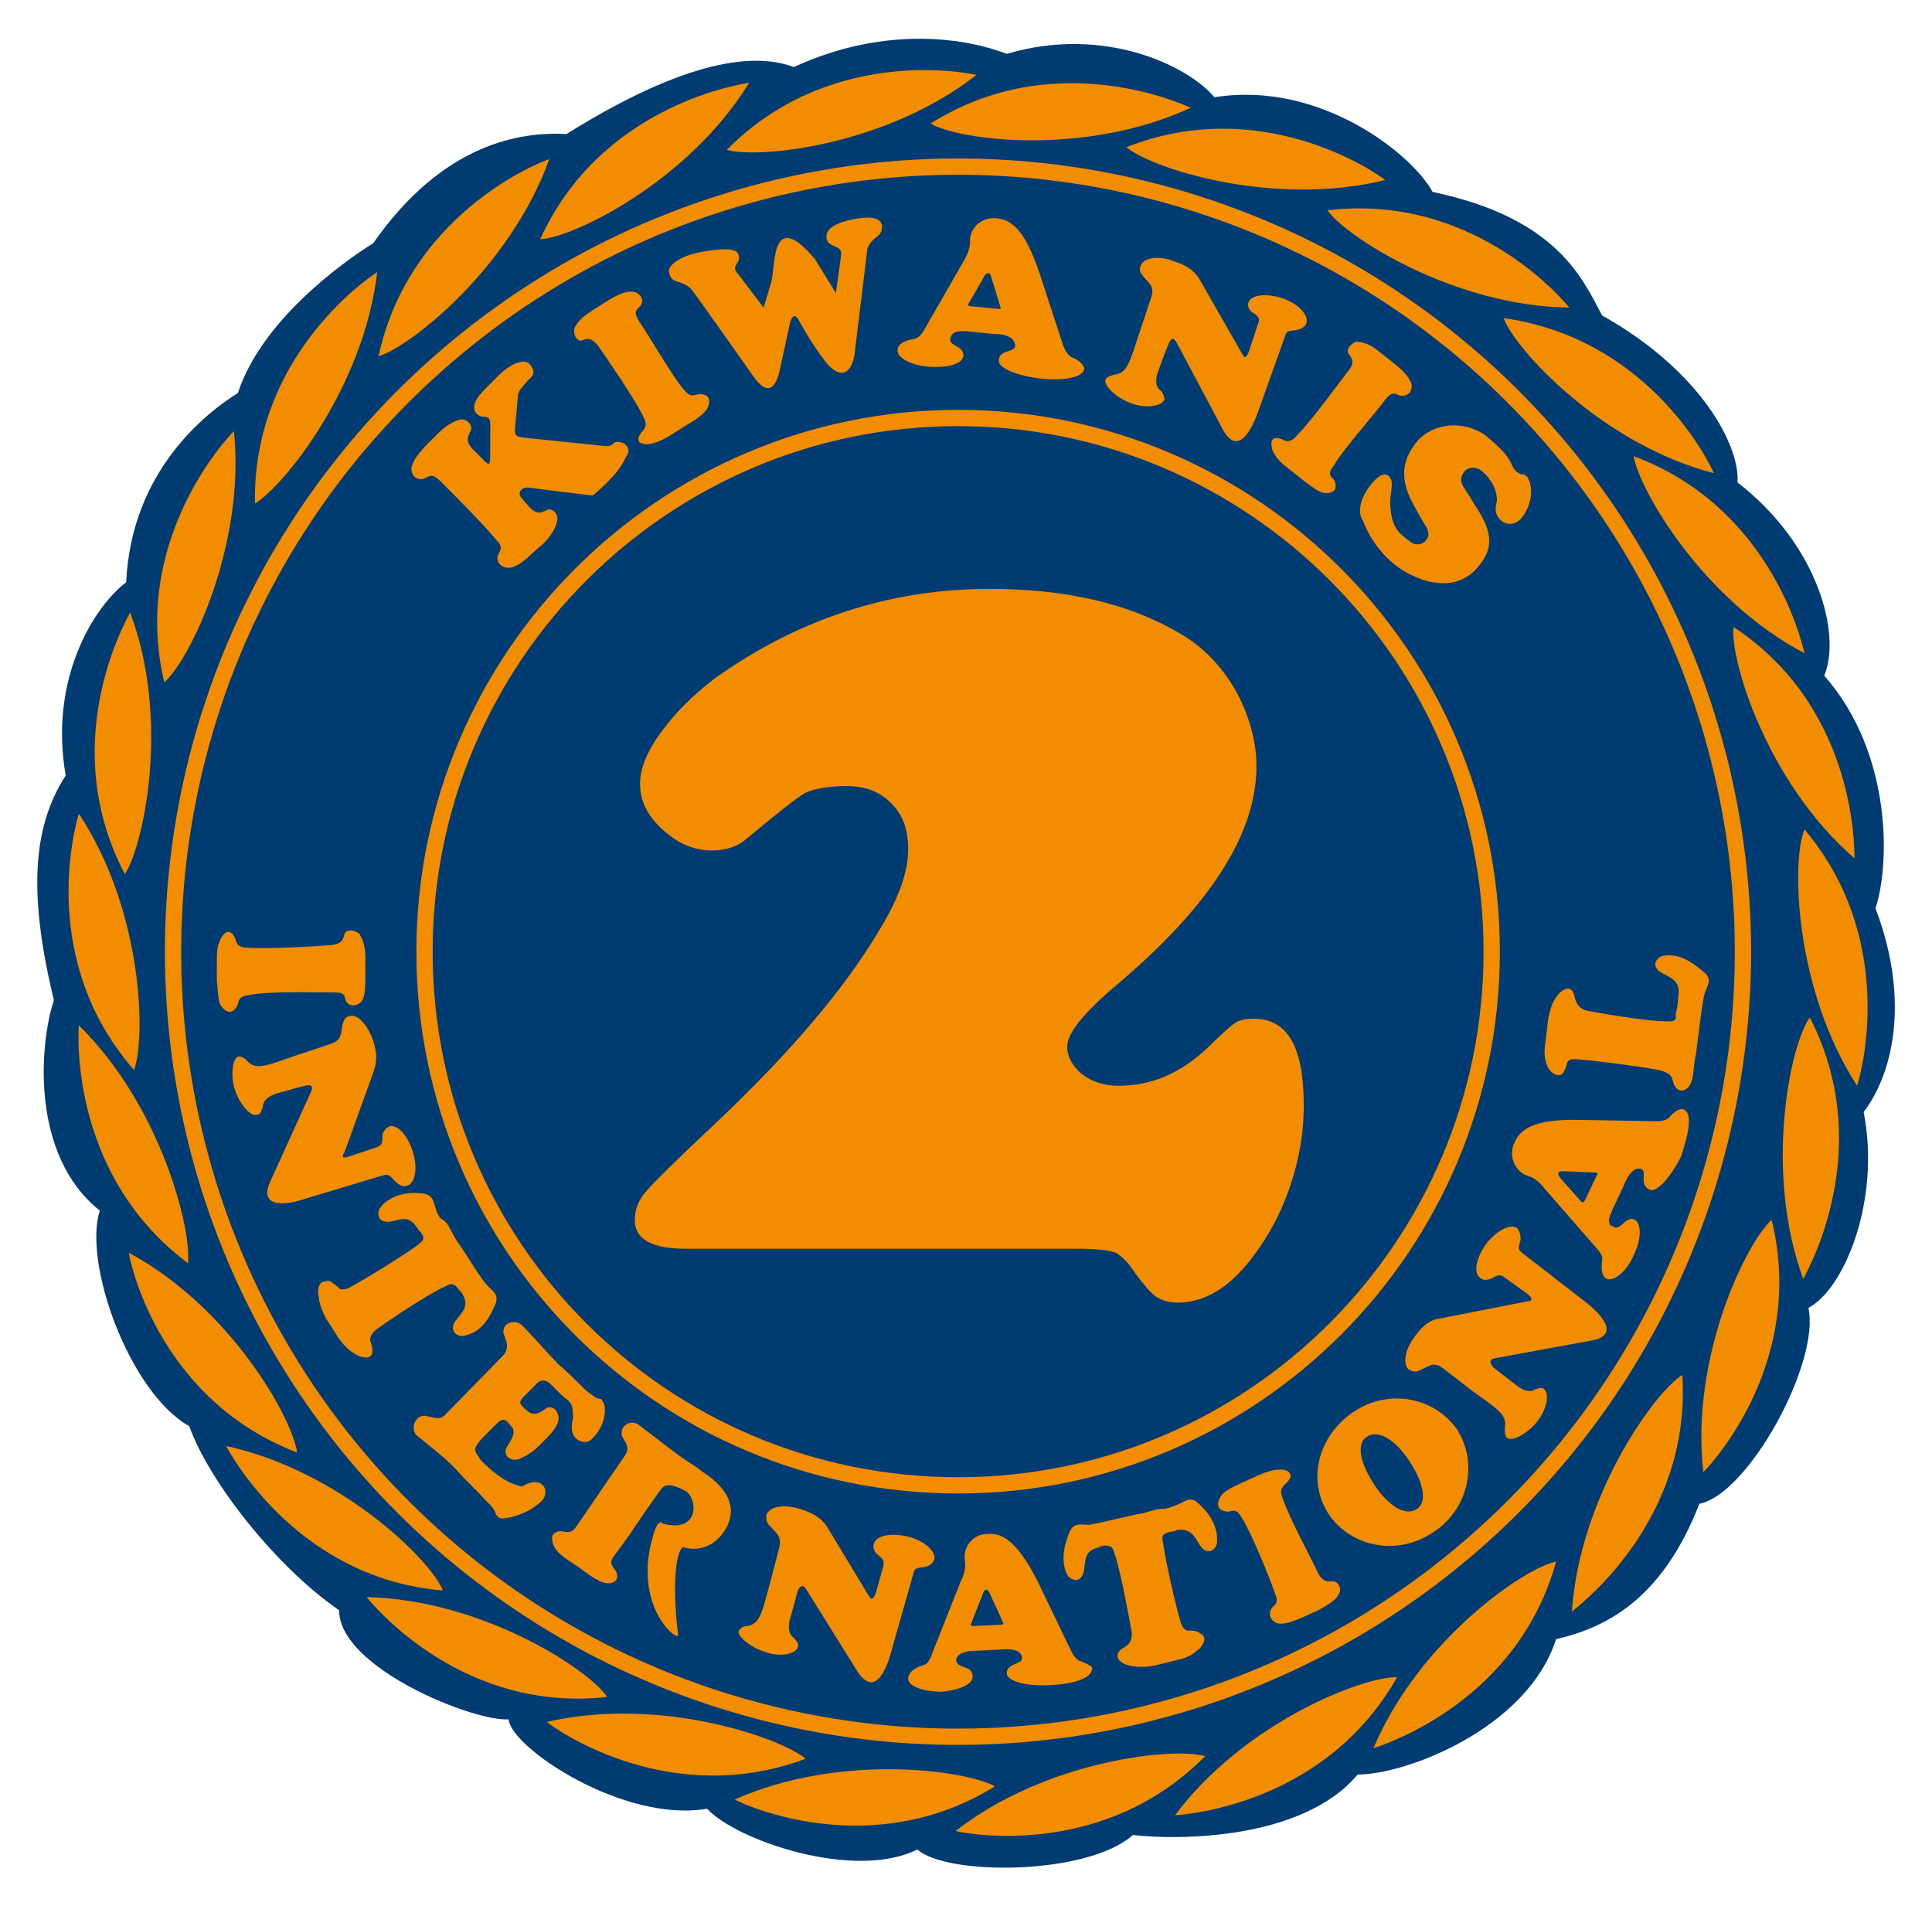 <?xml version="1.0" encoding="utf-8"?>
<!-- Generator: Adobe Illustrator 26.5.0, SVG Export Plug-In . SVG Version: 6.00 Build 0)  -->
<svg version="1.1" id="Calque_1" xmlns="http://www.w3.org/2000/svg" xmlns:xlink="http://www.w3.org/1999/xlink" x="0px" y="0px"
	 viewBox="0 0 147 145" style="enable-background:new 0 0 147 145;" xml:space="preserve">
<style type="text/css">
	.st0{fill:#003B71;}
	.st1{fill:none;stroke:#F28C00;stroke-width:1.239;stroke-miterlimit:10;}
	.st2{fill:#F28C00;}
</style>
<g>
	<path class="st0" d="M142.7,69.1c1.1-3.3,1.3-11.8-3.9-17.7c1.3-3.1-0.4-9.9-6.6-14.7c0.2-2.8-2.8-8.5-10.3-12.7
		c-1.5-2.8-3.4-7.4-12.9-9.4c-1.5-2.8-8.5-8.5-16.6-7.2C90.4,5,84,1.9,76.6,4.1c-2.8-1.1-9-2.3-16.2,1c-1.9-0.7-6.6-1.6-17.3,5.1
		c-3.5-0.2-9.4,0.7-14.7,8.3c-2.4,1.5-8.5,5.9-10.3,11.4c-2.4,1.5-8.1,5.9-8.5,14.4C7.2,46.1,3.7,51.6,5,59
		C2.4,63,2.2,68.2,4.1,76.1c-1.1,3.3-1.8,11.8,3.5,16c-1.3,3.9,2.2,13.8,6.8,16.4c1.5,4.2,6.6,10.7,11.4,14c0,4.4,10.3,8.5,12.9,8.3
		c0.2,2.2,8.8,7.9,15.1,6.8c2.2,2.4,11.2,5.5,16,3.1c2.2,2,12.9,2,16.4-1.1c0,0,0,0,0,0c3.4,0.4,12.9,0.4,17.1-4.6
		c3.7,0,12.9-3.5,15.1-10.3c3.9-0.9,8.1-3.1,10.9-10.3c3.7-0.7,9.2-10.7,8.3-14.9c2.8-1.5,5.5-8.3,4.2-14.9
		C143.8,82,145.5,76.5,142.7,69.1z"/>
	<g>
		
			<ellipse transform="matrix(0.334 -0.943 0.943 0.334 -19.731 116.964)" class="st1" cx="72.9" cy="72.4" rx="59.7" ry="59.7"/>
	</g>
	<g>
		<path class="st1" d="M72.9,113c22.4,0,40.6-18.2,40.6-40.6S95.3,31.8,72.9,31.8c-22.4,0-40.6,18.2-40.6,40.6S50.4,113,72.9,113z"
			/>
	</g>
	<path class="st2" d="M41.8,12.1c-1.2,0.4-10.7,4.4-13,15C31.2,26.4,38.8,20.4,41.8,12.1z"/>
	<path class="st2" d="M57,6.3c-1.3,0.2-11.4,2-15.9,11.9C43.6,18.1,52.4,13.8,57,6.3z"/>
	<path class="st2" d="M28.7,20.7c-1.1,0.7-9.5,6.7-9.3,17.6C21.6,37,27.7,29.4,28.7,20.7z"/>
	<path class="st2" d="M17.8,32.8c-0.9,0.9-7.8,8.6-5.3,19.1C14.4,50.3,18.7,41.5,17.8,32.8z"/>
	<path class="st2" d="M9.9,46.6c-0.6,1.1-5.5,10.2-0.4,19.9C10.9,64.4,13,54.8,9.9,46.6z"/>
	<path class="st2" d="M6,61.9C5.6,63.2,3,73.2,10.2,81.4C11.1,79,10.9,69.3,6,61.9z"/>
	<path class="st2" d="M6,78c-0.1,1.3-0.4,11.6,8.3,18.1C14.6,93.6,12.3,84.2,6,78z"/>
	<path class="st2" d="M9.8,95.3c0.2,1.3,2.6,11.3,12.8,15.2C22.3,108,17.6,99.5,9.8,95.3z"/>
	<path class="st2" d="M17.2,110c0.6,1.1,5.7,10.1,16.5,11C32.8,118.7,25.9,111.9,17.2,110z"/>
	<path class="st2" d="M27.9,121.5c0.8,1,7.5,8.8,18.3,7.6C44.8,127,36.7,121.7,27.9,121.5z"/>
	<path class="st2" d="M41.6,131c1,0.8,9.5,6.6,19.7,2.8C59.4,132.2,50.2,129,41.6,131z"/>
	<path class="st2" d="M55.9,136.9c1.1,0.6,10.6,4.7,19.8-1C73.6,134.7,64,133.3,55.9,136.9z"/>
	<path class="st2" d="M72.7,139.3c1.3,0.3,11.4,2,19-5.7C89.3,132.9,79.6,133.9,72.7,139.3z"/>
	<path class="st2" d="M89.4,138.1c1.3-0.1,11.5-1,16.9-10.5C103.8,127.5,94.7,131,89.4,138.1z"/>
	<path class="st2" d="M104.5,133c1.2-0.4,11-3.7,13.9-14.2C115.9,119.3,107.9,124.9,104.5,133z"/>
	<path class="st2" d="M119.6,122.6c1-0.8,9.1-7.2,8.4-18C125.9,105.9,120.2,113.8,119.6,122.6z"/>
	<path class="st2" d="M129.6,112c0.9-0.9,7.8-8.6,5.2-19.2C132.9,94.5,128.6,103.2,129.6,112z"/>
	<path class="st2" d="M137.2,97.3c0.6-1.1,5.5-10.2,0.5-19.9C136.2,79.5,134.2,89.1,137.2,97.3z"/>
	<path class="st2" d="M141.3,82.6c0.4-1.2,3-11.2-4-19.5C136.3,65.4,136.5,75.2,141.3,82.6z"/>
	<path class="st2" d="M141.1,65.3c0-1.3-0.1-11.6-9.2-17.6C131.6,50.1,134.4,59.5,141.1,65.3z"/>
	<path class="st2" d="M137.3,49.7c-0.3-1.3-2.8-11.2-13-15C124.7,37.2,129.5,45.6,137.3,49.7z"/>
	<path class="st2" d="M130.4,36c-0.5-1.2-5.2-10.3-16-11.8C115.3,26.6,121.9,33.8,130.4,36z"/>
	<path class="st2" d="M119.4,23.4c-0.8-1-7.6-8.7-18.4-7.4C102.4,18,110.6,23.3,119.4,23.4z"/>
	<path class="st2" d="M105.4,13.7c-1-0.8-9.6-6.5-19.7-2.5C87.6,12.8,96.8,15.8,105.4,13.7z"/>
	<path class="st2" d="M90.6,8.2C89.5,7.7,80,3.6,70.8,9.4C73,10.7,82.6,11.9,90.6,8.2z"/>
	<path class="st2" d="M74.3,5.7c-1.3-0.3-11.4-2-19,5.7C57.7,12.1,67.4,11.1,74.3,5.7z"/>
	<path class="st2" d="M115.1,35.5c0.3,0.6,0.7,0.5,0.6,0.6c0.3-0.1,0.6,0.2,0.6,0.4c0.2,0.2,0.5,1.7-0.6,3c-0.4,0.4-1,0.5-1.5,0.1
		c-0.2-0.2-0.4-0.5-0.4-0.8c0-0.4,0.1-0.7,0.1-0.7c0-1.1-0.7-1.9-1.2-2.3c-0.4-0.3-1-0.3-1.3,0.1c-0.3,0.4-0.3,0.8,0,1.2
		c0.1,0.2,0.4,0.6,0.8,1.3c1.5,2.2,1.4,3.4,0.2,4.8c-1.3,1.5-3.2,1.4-4.9,0.6c-1.6-0.7-3.1-2.3-3.8-4.2c-0.7-1,0.4-2.8,1.3-3.4
		c0.5-0.3,0.9,0.1,0.9,0.6c0,0.5-0.2,1.3-0.1,1.9c0.1,1,0.3,1.7,1.5,2.5c0.3,0.3,0.9,0.3,1.2-0.1c0.3-0.3,0.2-0.8-0.1-1.2
		c0,0-0.2-0.3-0.8-1.4c-1-1.8-1.1-3.3,0.2-4.9c1.3-1.5,3.6-1.6,5.2-0.5C114.3,34.2,114.7,34.6,115.1,35.5z"/>
	<path class="st2" d="M126.8,77.7c-1.5,0-4.9-0.6-6-0.8c-0.8-0.2-0.9-0.7-1-1.1c-0.2-0.9-0.8-0.6-1.2-0.2c-0.4,0.5-0.6,0.9-0.8,1.9
		l-0.2,1.7c-0.2,1,0,1.8,0.3,2.2c0.3,0.4,0.9,0.6,1.1,0.1c0.4-0.7,0-1,1.2-0.9c1.2,0.1,4.4,0.5,6,0.8c0.8,0.2,1,0.4,1.1,0.9
		c0.2,0.8,0.9,0.9,1.3,0.2c0.3-0.5,0.2-1.2,0.4-2.1c0.1-0.5,0.5-4.2,0.7-4.8c0.2-0.6,0.6-1.1,0-1.6c-0.6-0.5-1.7-1.5-3.1-1.3
		c-0.6,0.1-1.1,0.9,0,1.4c1,0.5,1.2,0.8,1.1,1.7c-0.1,0.9,0,0.5-0.2,1.3C127.6,77.8,127.2,77.7,126.8,77.7z"/>
	<path class="st2" d="M36.6,111.1c-0.4-0.7-0.8-0.7,0.1-1.7l1.1-1.1c0.6-0.6,0.8-0.1,1.1,0.2c0.5,0.5-0.2,1.3-0.4,1.7
		c-0.2,0.6,0.4,1,1,0.8c0.4-0.2,0.9-0.4,1.5-1l0.6-0.6c0.6-0.6,0.9-1.1,0.9-1.5c0-0.5-0.4-1-0.9-0.8c-0.3,0.2-0.8,0.7-1.4,0.3
		c-0.7-0.6-0.8-0.7-0.3-1.2l0.8-0.8c0.5-0.6,0.9-0.4,1.3,0l0.8,0.8c0.6,0.5,0.8,0.5,0.8,1.7c0,0-0.1,0.3-0.1,0.7
		c0,0.3,0.1,0.6,0.3,0.8c0.4,0.4,1,0.4,1.3,0c1.1-1.1,1-2.5,0.8-2.7c0-0.1-0.1-0.1-0.1-0.2c-0.1-0.1-0.2-0.1-0.3-0.1
		c-0.3-0.1-1-0.7-1-0.7c-0.8-0.8-1.4-1.4-2-1.9c-0.6-0.6-2.1-2.3-2.8-3c-0.3-0.3-0.9-0.3-1.2,0c-0.2,0.2-0.2,0.4-0.2,0.6
		c0.2,0.6,0.5,1.1,0,1.7l-4.5,4.6c-0.4,0.3-0.5,0.2-1.5,0c-0.2,0-0.5,0.1-0.6,0.3c-0.3,0.3-0.3,0.9,0,1.2c1.1,0.9,2.3,1.8,3.1,2.7
		c0.6,0.7,1.8,1.8,2.1,2.2c0,0,0.7,0.6,0.8,1c0,0.1,0.1,0.2,0.2,0.3c0.1,0.1,0.1,0.1,0.2,0.1c0.2,0.1,2-0.2,3.1-1.3
		c0.4-0.4,0.4-1,0-1.3c-0.5-0.3-1-0.1-1.5,0.2C39.1,112.9,38.3,112.8,36.6,111.1z"/>
	<path class="st2" d="M52,29.6c0.5,0.6,0.6,0.5,1.1,0.4c0.7-0.1,1.1,0.3,0.7,1.1c-0.2,0.3-0.6,0.7-1.5,1.2L51.2,33
		c-0.8,0.5-1.3,0.7-1.9,0.8c-0.4,0-1.1-0.1-0.5-0.9c0.3-0.3,0.5-0.6,0.1-1.3c-0.7-1.4-2.7-4.3-3.4-5.3c-0.5-0.6-0.8-0.6-1.2-0.4
		c-0.4,0.1-0.7-0.4-0.6-0.9c0.2-0.5,0.6-0.9,1.4-1.4l1.1-0.7c0.8-0.5,1.5-0.8,2-0.7c0.5,0.1,0.9,0.6,0.5,1.1
		c-0.3,0.3-0.5,0.4-0.1,1.1C49.3,25.4,51.2,28.7,52,29.6z"/>
	<path class="st2" d="M62,19.7l1.6,2.6l0.4-2.9c0.1-0.8-0.9-0.5-1.1-1.2c-0.2-0.9,1-1.3,1.9-1.5c1-0.2,2.1-0.3,2.3,0.4
		c0.1,1-0.7,0.8-1.1,1.8l-1,8.2c-0.3,1.5-1.2,1.7-2.2,0.4c-1.1-1.4-2-3.1-2-3.1c-0.2-0.4-0.5-0.6-0.7,0.2l-0.8,3.7
		c-0.3,1.2-0.9,1.9-2,0.3c0,0-4.3-6.1-4.7-6.6c-0.8-0.8-1.5-0.3-1.7-1.3c-0.1-0.5,0.8-1.2,2.3-1.5c1.5-0.3,2.9-0.4,3,0.2
		c0.2,0.7-0.7,0.8,0,1.5l1.9,2.5l0.6-2C59,20.1,58.7,15.8,62,19.7z"/>
	<path class="st2" d="M101.5,35.4c-0.5,0.6-0.3,0.8,0,1.1c0.3,0.6,0.1,1.1-0.8,1c-0.4-0.1-0.8-0.4-1.6-1l-1-0.8
		c-0.8-0.6-1.1-1-1.3-1.5c-0.1-0.4-0.2-1.1,0.7-0.8c0.4,0.2,0.7,0.3,1.2-0.3c1.1-1.1,3.2-4,3.9-4.9c0.5-0.6,0.3-0.9,0-1.3
		c-0.2-0.3,0.2-0.8,0.6-0.9c0.5,0,1.1,0.2,1.8,0.8l1,0.8c0.8,0.6,1.2,1.1,1.4,1.6c0.1,0.6-0.3,1-0.9,0.9c-0.4-0.2-0.6-0.3-1.1,0.3
		C104.6,31.5,102.1,34.3,101.5,35.4z"/>
	<path class="st2" d="M81.6,27.2c0,0-0.4-0.1-0.7-0.9l-1.8-5.5c-1.2-3.6-2.3-4.1-3.3-4.2c-1-0.1-1.9,0.6-2,1.6
		c0,0.2,0.1,0.7-0.5,1.7l-3.1,5.4c-0.4,0.5-0.5,0.4-0.7,0.5c-0.7,0.1-1.2,0.4-1.2,0.8c-0.1,0.6,1,1.2,2.4,1.3
		c1.4,0.1,2.5-0.2,2.6-0.8c0.1-0.9-1.4-0.7-0.9-1.6c0.3-0.4,0.9-0.3,1.2-0.3l1.9,0.2c0.3,0,1.5,0,1.7,0.7c0.3,0.8-1.2,0.4-1.2,1.3
		c-0.1,0.6,1.4,1.2,3.2,1.4c1.8,0.2,3.3-0.1,3.3-0.8C82.4,27.7,82.1,27.4,81.6,27.2z M76,23.5l-2.1-0.2c-0.2,0-0.3-0.1-0.2-0.2
		l1.2-2.1c0.2-0.3,0.4-0.3,0.5,0l0.7,2.3C76.2,23.5,76.1,23.5,76,23.5z"/>
	<path class="st2" d="M51.6,124.4c-0.1,0.5-3.5-2.3-1.9-7.6c0.4-1.4,0.7-0.9,0.7-0.9c2.9,0.8,2.7-2,1.7-2.5
		c-0.6-0.3-1.4-0.7-1.8-0.1c-0.4,0.5-1.9,2.7-2.5,3.6l-1.1,1.5c-0.2,0.3-0.3,0.5,0,0.9c0.5,0.6,0.2,1-0.1,1.1
		c-0.6,0.2-1.3-0.2-2.6-1.2c-1.4-0.9-2-1.3-2-2.3c0-0.1,0.3-0.5,0.8-0.4c0.4,0.1,0.7,0.1,1-0.3l3.7-5.4c0.5-0.7,0.1-1-0.2-1.6
		c0-0.2,0-0.4,0.1-0.6c0.3-0.4,0.8-0.5,1.2-0.2c0.8,0.6,2.6,2,3.3,2.5c0.7,0.5,0.7,0.4,1.6,1.1c0.9,0.6,3.1,2.2,1.6,4.5
		c-1.3,1.9-3.1,1.2-3.1,1.2C51.3,118,51.2,121.3,51.6,124.4z"/>
	<path class="st2" d="M82.3,126.4c0,0-0.4,0-0.8-0.8l-2.5-5.2c-1.7-3.4-2.9-3.8-3.9-3.7c-1,0-1.8,0.9-1.7,1.9c0,0.2,0.2,0.7-0.3,1.7
		l-2.3,5.8c-0.3,0.6-0.4,0.5-0.6,0.6c-0.7,0.2-1.1,0.6-1.1,1c0,0.6,1.2,1,2.5,1c1.4-0.1,2.5-0.6,2.4-1.2c0-0.9-1.5-0.5-1.2-1.4
		c0.2-0.4,0.9-0.5,1.2-0.5l1.9-0.1c0.3,0,1.5-0.2,1.8,0.4c0.4,0.8-1.1,0.5-1.1,1.4c0,0.6,1.5,1,3.3,0.9c1.8-0.1,3.2-0.5,3.2-1.3
		C83.1,126.8,82.8,126.6,82.3,126.4z M76.2,123.6l-2.1,0.1c-0.2,0-0.3-0.1-0.2-0.2l0.9-2.3c0.1-0.3,0.3-0.4,0.5,0l1,2.2
		C76.4,123.5,76.3,123.6,76.2,123.6z"/>
	<path class="st2" d="M110.9,108.8c-1.7-2.5-5.2-3.2-7.9-1.4c-2.7,1.8-3.6,5.2-1.9,7.8c1.7,2.5,5.2,3.2,7.9,1.4
		C111.7,114.9,112.5,111.4,110.9,108.8z M107.8,114.8c-0.9,0.6-2.2-0.3-3.2-1.8c-1-1.5-1.5-3.1-0.6-3.7c0.9-0.6,2.2,0.3,3.2,1.8
		C108.2,112.6,108.7,114.2,107.8,114.8z"/>
	<path class="st2" d="M94.5,115.5c-0.4-0.7-0.6-0.6-1-0.5c-0.7,0-1.1-0.4-0.6-1.2c0.2-0.3,0.7-0.6,1.6-1l1.1-0.5
		c0.9-0.4,1.3-0.5,1.9-0.5c0.4,0,1.1,0.3,0.4,1c-0.3,0.3-0.6,0.5-0.3,1.2c0.5,1.5,2.2,4.6,2.7,5.7c0.4,0.7,0.7,0.6,1.1,0.6
		c0.4,0,0.7,0.5,0.5,0.9c-0.2,0.5-0.7,0.8-1.6,1.3l-1.1,0.5c-0.9,0.4-1.5,0.6-2,0.5c-0.5-0.2-0.8-0.7-0.4-1.2
		c0.3-0.3,0.5-0.4,0.2-1.1C96.6,120,95.2,116.6,94.5,115.5z"/>
	<path class="st2" d="M128.1,84.4c-0.3-0.1-0.6,0.1-1,0.5c0,0-0.2,0.4-1,0.4l-5.8-0.1c-3.8-0.1-4.7,0.8-5.1,1.8
		c-0.4,0.9,0,2,0.9,2.4c0.2,0.1,0.7,0.1,1.4,1l4.1,4.7c0.4,0.5,0.3,0.6,0.3,0.8c-0.1,0.7,0,1.3,0.4,1.4c0.5,0.2,1.5-0.6,2-1.8
		c0.6-1.2,0.6-2.4,0.1-2.7c-0.8-0.4-1.1,1.1-1.8,0.4l0,0.1c-0.4-0.4,0-1,0.1-1.3l0.8-1.7c0.1-0.2,0.5-1.4,1.2-1.4
		c0.8,0-0.1,1.2,0.8,1.6c0.5,0.3,1.6-0.9,2.4-2.5C128.5,86.2,128.8,84.7,128.1,84.4z M121.5,89.4l-0.9,1.9c-0.1,0.2-0.2,0.2-0.3,0.1
		l-1.6-1.8c-0.2-0.3-0.2-0.5,0.2-0.5l2.4,0.1C121.6,89.2,121.6,89.3,121.5,89.4z"/>
	<path class="st2" d="M84.8,118.2c0.5,1.4,1.1,4.9,1.3,5.9c0.1,0.8-0.3,1.1-0.7,1.3c-0.7,0.5-0.3,1,0.2,1.2c0.6,0.1,1,0.2,2.1,0.1
		l1.6-0.4c1-0.2,1.6-0.7,2-1.1c0.3-0.4,0.2-1-0.3-1.1c-0.8-0.2-1,0.3-1.3-0.8c-0.3-1.2-1.1-4.3-1.3-5.9c-0.1-0.8,0-1.1,0.4-1.3
		c0.7-0.4,0.5-1.2-0.2-1.3c-0.6-0.1-1.2,0.3-2.1,0.4c-0.5,0.1-3,0.7-3.6,0.8c-0.6,0-1.2-0.2-1.5,0.5c-0.3,0.7-0.8,2.1-0.2,3.3
		c0.3,0.5,1.2,0.7,1.3-0.5c0.1-1.1,0.3-1.4,1.2-1.6c0.8-0.2-0.7,0.1,0.1-0.1C84.6,117.5,84.7,117.8,84.8,118.2z"/>
	<path class="st2" d="M88.5,117.4c0.2,1.5,1,4.9,1.3,5.9c0.2,0.8,0.7,0.9,1.2,0.9c0.9,0.1,0.7,0.7,0.3,1.2c-0.5,0.4-0.8,0.7-1.8,0.9
		l-1.6,0.4c-1,0.2-1.8,0.1-2.3-0.1c-0.5-0.3-0.6-0.8-0.2-1.1c0.6-0.5,1-0.1,0.8-1.3c-0.2-1.2-0.8-4.3-1.3-5.9c-0.2-0.8-0.5-1-0.9-1
		c-0.8-0.1-1-0.8-0.3-1.3c0.5-0.3,1.2-0.3,2.1-0.5c0.5-0.1,3.1-0.7,3.7-1c0.6-0.2,1-0.7,1.6-0.2c0.6,0.5,1.6,1.6,1.5,3
		c0,0.6-0.8,1.2-1.4,0.1c-0.5-0.9-0.9-1.1-1.7-1c-0.9,0.1,0.6-0.1-0.2,0.1C88.3,116.6,88.4,117,88.5,117.4z"/>
	<path class="st2" d="M31.8,94.7c-1.2,0.9-4.2,2.7-5.1,3.2c-0.7,0.4-1.1,0.1-1.5-0.2c-0.7-0.5-1,0-1,0.6c0.1,0.7,0.1,1,0.6,2
		l0.9,1.4c0.6,0.9,1.2,1.3,1.7,1.5c0.5,0.1,1-0.1,0.9-0.7c-0.1-0.8-0.6-0.8,0.3-1.5c1-0.7,3.6-2.5,5.1-3.2c0.7-0.4,1-0.4,1.4,0
		c0.7,0.5,1.3,0.1,1.1-0.7c-0.1-0.6-0.6-1-1.1-1.9c-0.3-0.5-1.7-2.5-1.9-3.1c-0.2-0.6-0.2-1.2-1-1.3c-0.8-0.1-2.3-0.1-3.2,1
		c-0.4,0.4-0.3,1.4,0.9,1.1c1-0.3,1.4-0.2,1.9,0.6c0.5,0.7-0.3-0.6,0.1,0.1C32.5,94.3,32.1,94.4,31.8,94.7z"/>
	<path class="st2" d="M33.8,97.9c-1.3,0.6-4.3,2.6-5.1,3.2c-0.7,0.5-0.6,1-0.4,1.4c0.2,0.9-0.5,0.9-1,0.6c-0.6-0.4-0.9-0.5-1.5-1.4
		l-0.9-1.4c-0.6-0.9-0.7-1.6-0.6-2.2c0.1-0.5,0.6-0.9,1-0.5c0.7,0.4,0.5,0.9,1.5,0.3c1.1-0.6,3.8-2.2,5.1-3.2
		c0.7-0.5,0.8-0.8,0.7-1.2c-0.2-0.8,0.5-1.2,1.1-0.7c0.5,0.3,0.6,1,1.2,1.8c0.3,0.4,1.7,2.7,2.1,3.1c0.4,0.5,1,0.7,0.7,1.5
		c-0.3,0.7-0.9,2.1-2.3,2.4c-0.6,0.2-1.4-0.4-0.6-1.3c0.7-0.8,0.8-1.2,0.3-2c-0.4-0.8,0.2,0.5-0.2-0.2
		C34.5,97.5,34.2,97.7,33.8,97.9z"/>
	<path class="st2" d="M66.1,121.4c0.1,0.1,0.2,0.5,0.5-0.1l0.6-2.1c0.1-0.5,0-0.6-0.5-1c-0.2-0.2-0.3-0.5-0.2-0.8
		c0.2-0.6,1.3-0.8,2.6-0.5c1.2,0.3,2.1,1.1,2,1.7c-0.1,0.3-0.3,0.5-0.7,0.6c-0.5,0.1-0.8,0-0.9,0.5l-1.7,6c-0.3,1.1-1.2,3.6-2.6,1.4
		l-3.8-6.1c-0.3-0.5-0.5-0.4-0.7,0c-0.2,0.8-0.6,2.2-0.6,2.2s-0.3,1,0.3,1.4c0.2,0.2,0.4,0.5,0.3,0.7c-0.1,0.5-1.3,0.8-2.4,0.4
		c-1.1-0.3-2.2-1.2-2.1-1.6c0.1-0.2,0.3-0.4,0.7-0.4c1-0.2,1.1-1.2,1.7-3.3l0.7-2.7c0.2-0.9-0.3-1.1-0.8-1.7
		c-0.2-0.2-0.2-0.5-0.2-0.7c0.2-0.7,1.3-0.9,2.6-0.5c0.9,0.3,1.5,0.6,2,1.3L66.1,121.4"/>
	<path class="st2" d="M26.2,87.7c-0.1,0.1-0.3,0.5,0.3,0.3l2.1-0.7c0.5-0.2,0.5-0.3,0.5-1c0.1-0.3,0.3-0.5,0.5-0.6
		c0.6-0.2,1.4,0.6,1.8,1.9c0.4,1.2,0.2,2.4-0.4,2.6c-0.3,0.1-0.6,0-0.9-0.3c-0.4-0.4-0.5-0.6-0.9-0.5l-6,1.8
		c-1.1,0.4-3.7,0.9-2.6-1.4l3-6.6c0.3-0.6,0.1-0.7-0.4-0.6c-0.8,0.2-2.2,0.6-2.2,0.6s-1,0.3-1,1c-0.1,0.3-0.2,0.6-0.4,0.6
		c-0.5,0.2-1.3-0.7-1.7-1.8c-0.4-1.1-0.2-2.5,0.2-2.6c0.2-0.1,0.5,0.1,0.7,0.3c0.7,0.8,1.6,0.3,3.7-0.4l2.7-0.9
		c0.9-0.3,0.7-0.9,0.9-1.6c0.1-0.3,0.3-0.5,0.5-0.5c0.6-0.2,1.4,0.7,1.8,1.9c0.3,0.9,0.3,1.6,0,2.4L26.2,87.7"/>
	<path class="st2" d="M116.2,99c0.1,0,0.6,0,0.1-0.5l-1.8-1.3c-0.4-0.3-0.5-0.2-1.1,0.1c-0.3,0.1-0.6,0.1-0.8-0.1
		c-0.5-0.4-0.3-1.5,0.5-2.6c0.8-1,1.8-1.5,2.3-1.2c0.2,0.2,0.3,0.5,0.3,0.9c-0.1,0.5-0.3,0.7,0.1,1l4.9,3.8c0.9,0.7,2.8,2.5,0.3,2.9
		l-7.1,1.3c-0.6,0.1-0.6,0.3-0.3,0.7c0.6,0.5,1.8,1.4,1.8,1.4s0.8,0.7,1.4,0.3c0.3-0.1,0.6-0.2,0.7,0c0.4,0.3,0.2,1.5-0.5,2.4
		c-0.7,0.9-1.9,1.6-2.3,1.3c-0.2-0.1-0.2-0.4-0.2-0.8c0.2-1-0.7-1.5-2.5-2.8l-2.2-1.7c-0.8-0.6-1.1-0.1-1.9,0.2
		c-0.3,0.1-0.5,0-0.7-0.1c-0.5-0.4-0.3-1.6,0.5-2.6c0.6-0.8,1.1-1.2,1.9-1.3L116.2,99"/>
	<path class="st2" d="M45.1,37.7c0,0-4.2-0.5-4.8-0.6c-0.6-0.1-1,0.4-0.6,0.8l0.6,0.7c0.6,0.6,0.9,0.4,1.3,0.2
		c0.4-0.2,0.9,0.3,0.8,0.8c-0.1,0.5-0.4,1.1-1.1,1.8L40.6,42c-0.7,0.7-1.4,1.2-1.9,1.2c-0.6,0-1-0.5-0.8-1c0.2-0.4,0.4-0.6-0.2-1.2
		c-1.2-1.4-2.9-3.1-4.2-4.4c-0.6-0.6-0.8-0.4-1.2-0.2c-0.6,0.2-1-0.2-1-0.8c0.1-0.5,0.5-1.1,1.3-1.9l0.7-0.7c0.7-0.7,1.3-1,1.8-1.1
		c0.5,0,0.9,0.5,0.7,0.9c-0.2,0.4-0.4,0.7,0.1,1.3l0.9,0.9c0.4,0.4,0.5,0.5,0.5-0.5l0-1.6c0-0.9,0.1-1.2-0.6-1.2
		c-0.5-0.1-0.7-0.5-0.6-0.9c0.1-0.5,0.5-0.9,1.2-1.6l0.7-0.7c0.7-0.7,1.8-1.3,2.3-0.8c0.4,0.5,0.4,0.8-0.1,1.2
		c-0.4,0.5-0.8,0.8-0.8,1.3l-0.2,2.2c-0.1,0.9,0.2,0.8,0.7,0.9l5.8,0.6c0.7,0.1,0.8,0,1-0.2c0.4-0.3,1.6,0.2,0.9,1.1
		C47.1,36.1,45.1,37.7,45.1,37.7z"/>
	<path class="st2" d="M94.5,26.9c0.1,0.1,0.2,0.6,0.5-0.1l0.7-2.1c0.2-0.5,0.1-0.6-0.5-1C95,23.5,94.9,23.2,95,23
		c0.2-0.6,1.4-0.7,2.6-0.3c1.2,0.4,2,1.3,1.8,1.9c-0.1,0.3-0.4,0.4-0.7,0.5c-0.5,0.1-0.8,0-0.9,0.4l-2.1,5.9
		c-0.4,1.1-1.5,3.5-2.7,1.2l-3.4-6.4c-0.3-0.6-0.5-0.5-0.7,0c-0.3,0.7-0.8,2.1-0.8,2.1s-0.4,1,0.2,1.4c0.2,0.2,0.3,0.5,0.3,0.7
		c-0.2,0.5-1.4,0.7-2.5,0.3c-1.1-0.4-2.1-1.3-2-1.8c0.1-0.2,0.3-0.3,0.7-0.4c1-0.1,1.2-1.1,1.9-3.2l0.9-2.7c0.3-0.9-0.3-1.1-0.7-1.7
		c-0.2-0.2-0.2-0.5-0.1-0.7c0.2-0.6,1.4-0.8,2.6-0.3c0.9,0.3,1.5,0.7,1.9,1.4L94.5,26.9"/>
	<path class="st2" d="M19,75.7c-0.8,0.1-0.8,0.3-0.9,0.7c-0.3,0.7-0.8,0.8-1.3,0.1c-0.2-0.3-0.2-0.9-0.3-1.9l0-1.2c0-1,0-1.4,0.3-2
		c0.2-0.4,0.7-0.9,1.1,0c0.1,0.4,0.2,0.7,1,0.7c1.5,0.1,5.1-0.1,6.3-0.2c0.8-0.1,0.9-0.4,1-0.8c0.1-0.4,0.7-0.4,1.1-0.1
		c0.3,0.4,0.5,1,0.5,1.9l0,1.2c0,1,0,1.7-0.3,2.1c-0.4,0.4-1,0.4-1.2-0.1c-0.1-0.4-0.1-0.6-0.9-0.6C24,75.5,20.3,75.4,19,75.7z"/>
	<g>
		<path class="st2" d="M82,95H52.2c-2.6,0-3.9-0.7-3.9-2.2c0-0.8,0.3-1.5,0.8-2.1c0.6-0.7,2.3-2.4,5.4-5.3
			c5.6-5.3,9.8-10.2,12.5-14.8c1.4-2.3,2.1-4.3,2.1-6c0-1.5-0.4-2.6-1.3-3.5s-2-1.3-3.4-1.3c-1.3,0-2.4,0.2-3.1,0.5
			c-0.7,0.4-2.2,1.6-4.6,3.6c-0.6,0.5-1.5,0.8-2.5,0.8c-1.4,0-2.6-0.5-3.8-1.6c-1.2-1.1-1.7-2.2-1.7-3.5c0-1.1,0.5-2.4,1.6-3.9
			s2.4-2.8,4.1-4.1c6.3-4.5,13.3-6.8,20.9-6.8c5.8,0,10.6,1.1,14.5,3.4c1.7,1,3.1,2.4,4.2,4.3c1,1.8,1.6,3.8,1.6,5.8
			c0,5.1-3.5,10.6-10.6,16.6c-2.5,2.1-3.8,3.7-3.8,4.7c0,0.8,0.4,1.5,1.1,2.1c0.8,0.6,1.7,0.9,2.8,0.9c2.6,0,4.8-1,6.9-3
			c1-1,1.7-1.6,2-1.8c0.3-0.2,0.8-0.3,1.4-0.3c2.6,0,3.8,2.2,3.8,6.6c0,2.2-0.4,4.4-1.2,6.6c-0.8,2.2-2,4.2-3.4,5.8
			c-1.5,1.7-3.2,2.6-5,2.6c-0.7,0-1.3-0.2-1.7-0.5c-0.4-0.3-0.9-0.9-1.5-1.7c-0.5-0.8-1-1.3-1.5-1.6C84.3,95.1,83.3,95,82,95z"/>
	</g>
</g>
</svg>
